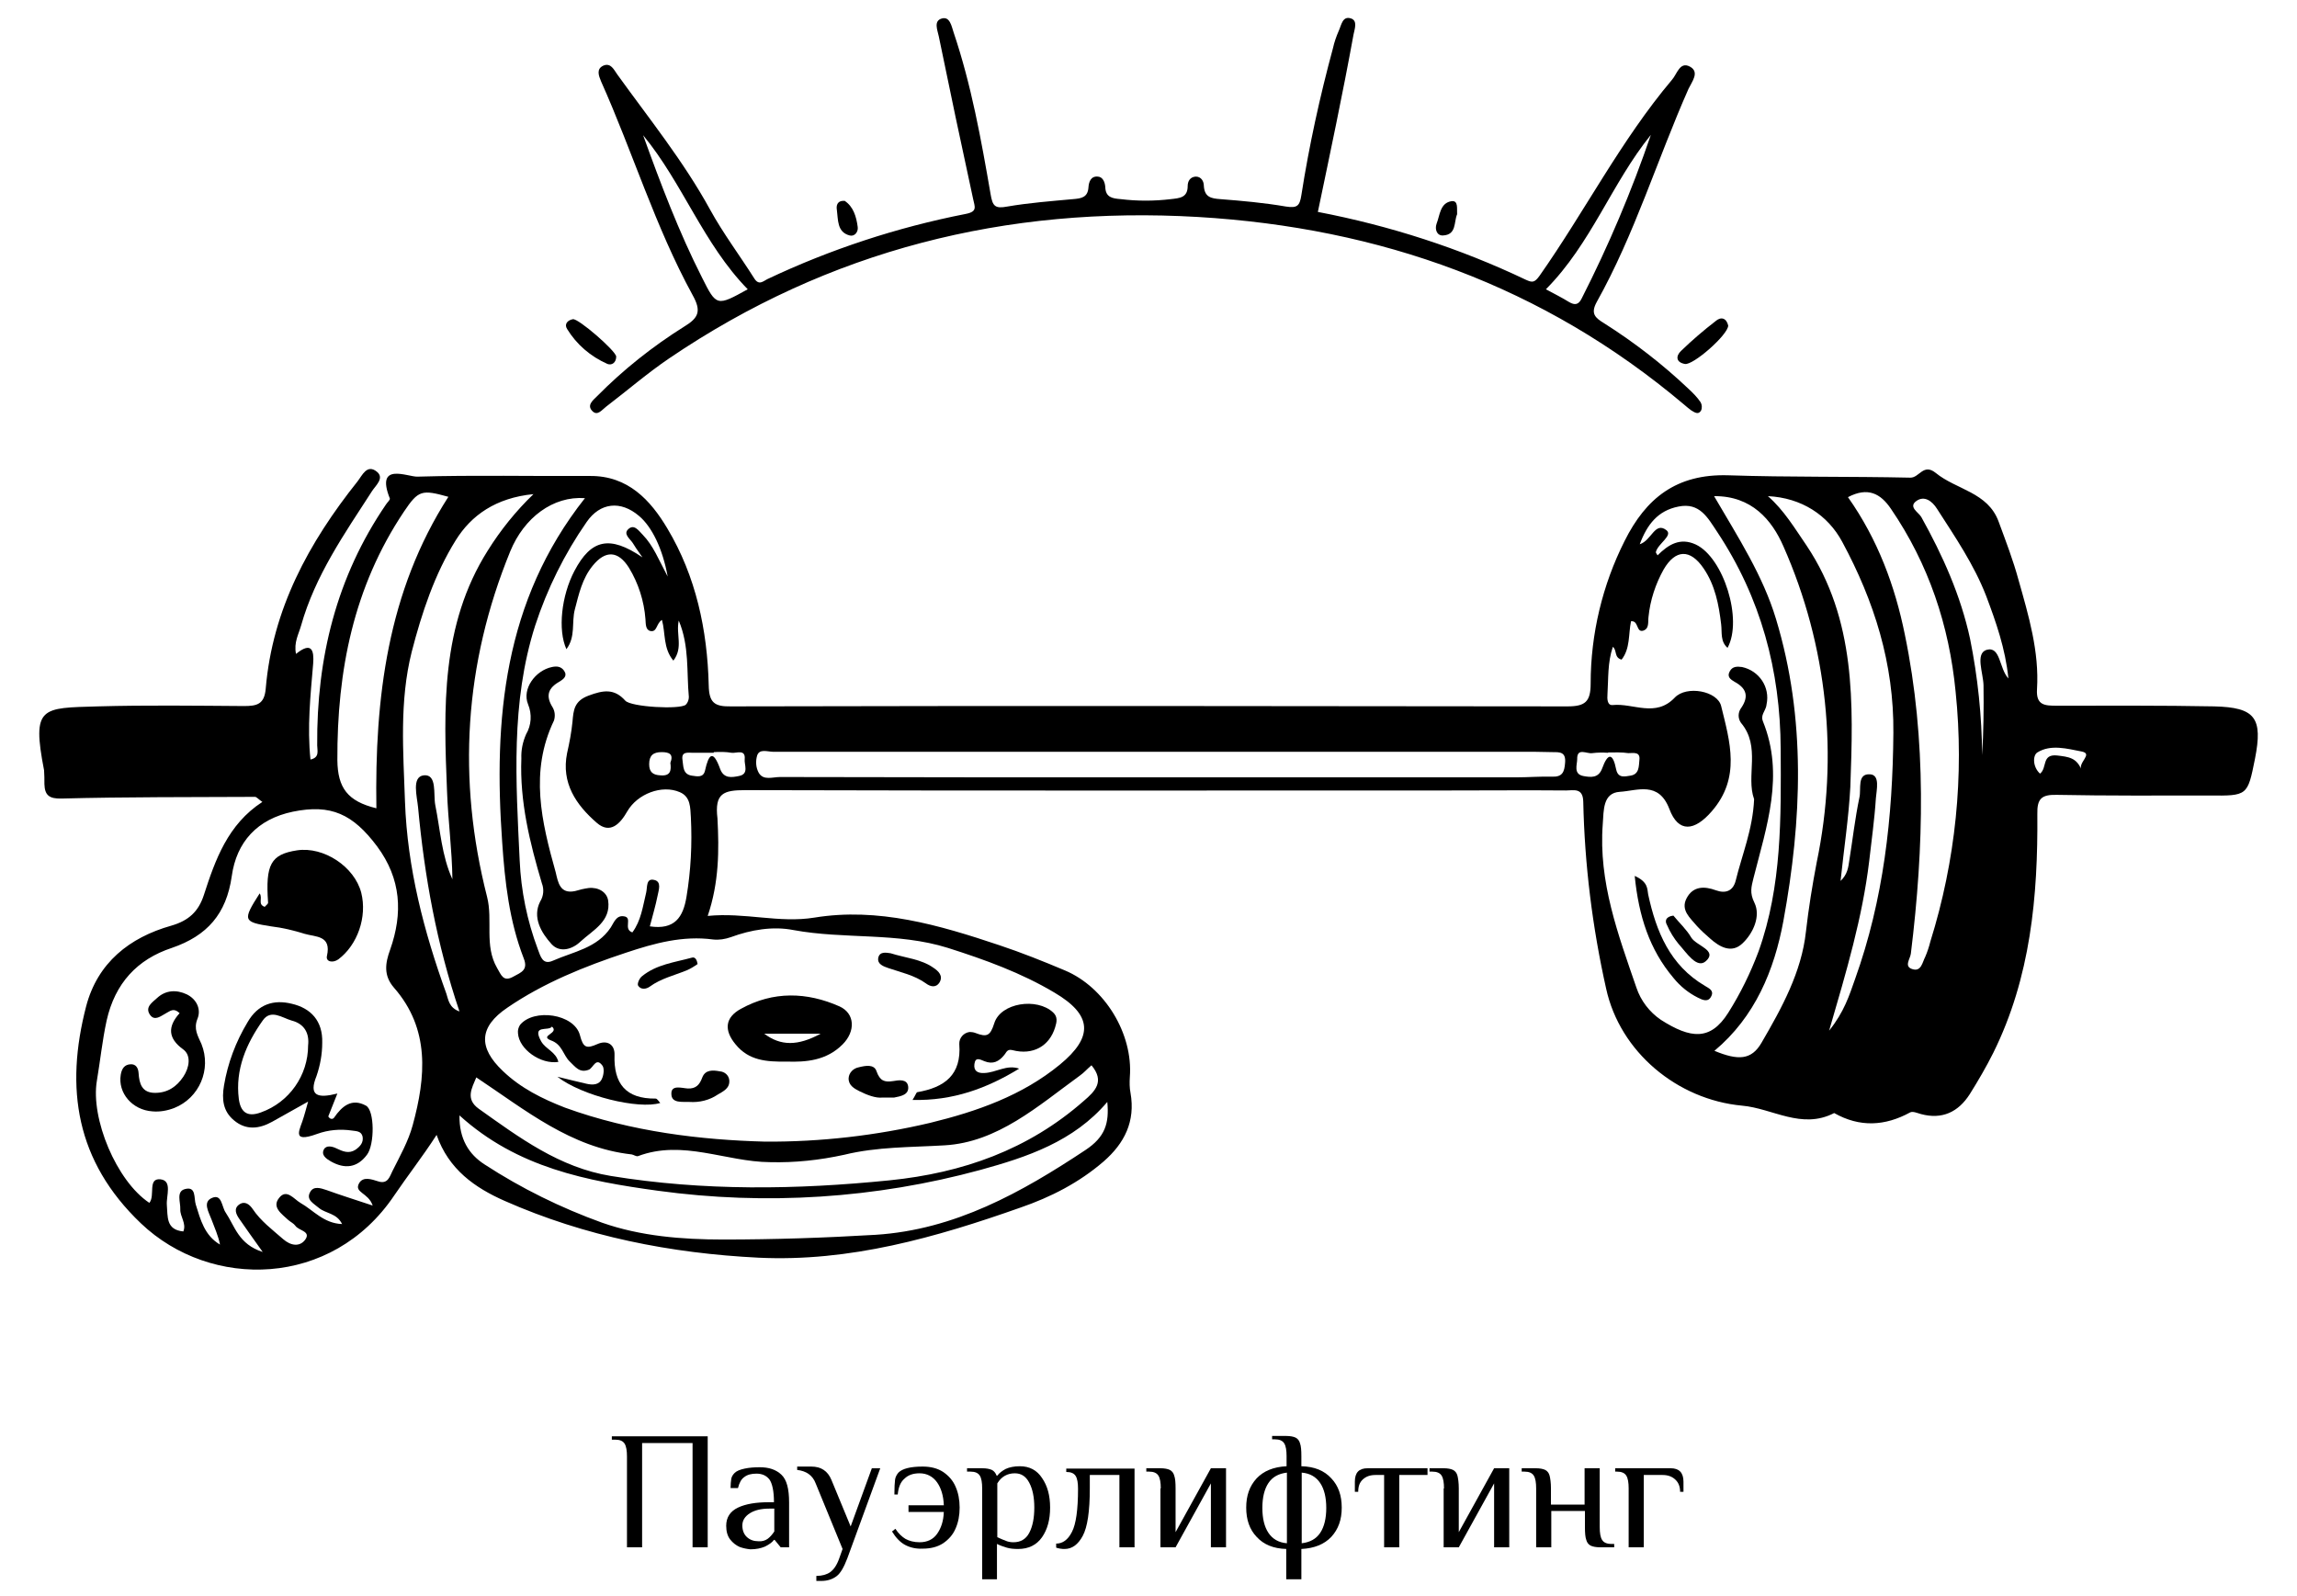 <?xml version="1.0" encoding="utf-8"?>
<!-- Generator: Adobe Illustrator 26.0.1, SVG Export Plug-In . SVG Version: 6.00 Build 0)  -->
<svg version="1.1" id="Layer_1" xmlns="http://www.w3.org/2000/svg" xmlns:xlink="http://www.w3.org/1999/xlink" x="0px" y="0px"
	 viewBox="0 0 682.9 474.5" style="enable-background:new 0 0 682.9 474.5;" xml:space="preserve">
<style type="text/css">
	.st0{enable-background:new    ;}
</style>
<path d="M210.4,272.3c11.1-1.1,21.2,2.2,31.7,0.5c19-3.1,37.1,2.2,55,8.2c6.6,2.2,13.1,4.8,19.5,7.5c11.9,5,20.3,18.9,19.3,31.7
	c-0.1,1.6-0.1,3.2,0.2,4.7c1.5,8.5-1.8,15-8,20.4c-7.3,6.3-15.7,10.6-24.7,13.7c-25.2,8.9-50.8,16.2-77.9,14.9
	c-26.1-1.3-51.5-6.3-75.5-16.9c-8.8-3.9-16.6-9.3-20.2-19.6c-4.2,6.5-8.6,12.1-12.6,18c-18.5,27.5-54.5,28.1-75.3,8.3
	c-19.4-18.5-22.6-40.2-16.3-64.5c3.4-13,12.9-20.5,25.3-24c5.2-1.5,8.1-4.2,9.7-9.1c3.4-10.5,7.1-21,17.4-27.7
	c-1.2-0.8-1.7-1.5-2.2-1.5c-19.2,0.1-38.4,0-57.5,0.5c-3.7,0.1-5-1-5.1-4.3c0-1.4,0-2.7-0.1-4.1c-3.7-19.1-0.8-18.5,16-19
	c14.4-0.4,28.9-0.2,43.4-0.1c3.9,0,6.1-0.5,6.5-5.2c2-23.6,12.8-43.4,27.3-61.6c1.4-1.8,2.8-5.2,5.7-2.9c2.4,1.9-0.3,4.1-1.4,5.8
	c-8.2,12.7-16.9,25.1-21.1,40c-0.7,2.5-2.2,5-1.5,8.4c4.7-3.8,5.4-1,5.1,2.9c-0.8,9.4-1.8,18.8-0.8,28.5c2.8-0.6,2-2.7,2-4.2
	c-0.2-25.9,5.7-50.1,20.5-71.7c0.4-0.6,1.2-1.3,1.1-1.7c-4.4-11,5.3-6.4,8.2-6.5c17.1-0.5,34.2-0.1,51.3-0.2
	c11.3-0.1,18,7.2,23,15.6c8.5,14.2,11.9,30.2,12.3,46.6c0.1,5.1,1.6,6.4,6.6,6.3c82.9-0.2,165.8-0.1,248.7,0c5.3,0,6.9-1.4,6.9-6.8
	c0-14.7,3.5-29.3,10.1-42.4c6.3-12.6,15.3-20,30.9-19.5c18,0.6,36,0.3,54,0.7c2.7,0.1,3.9-4.4,7.6-1.4c6.1,5,15.5,5.7,18.7,14.5
	c2.1,5.7,4.3,11.4,5.9,17.3c3,10.6,6.2,21.3,5.5,32.5c-0.3,4.8,2.3,4.9,5.9,4.9c15.6,0,31.2-0.1,46.8,0.2
	c12.2,0.3,14.5,3.4,12.1,15.6c-2.2,11-2.2,11-13.6,10.9c-15.1,0-30.3,0.1-45.4-0.2c-4.5-0.1-5.8,1.2-5.7,5.7
	c0.2,24.5-2,48.6-13.1,71c-2.1,4.2-4.5,8.3-7,12.3c-3.4,5.3-8.2,7.6-14.5,5.9c-1.1-0.3-2.4-0.9-3.2-0.5c-7.5,4.1-15,4.5-22.6,0.2
	c-9.7,5-18.3-1.4-27.4-2.2c-19.3-1.8-36.3-16-40.4-34.8c-4.1-18.3-6.4-36.9-6.8-55.6c-0.1-4.2-2.9-3.3-5.1-3.3
	c-11.5-0.1-23,0-34.6,0c-69.8,0-139.6,0.1-209.4-0.1c-6.5,0-9.2,0.9-8.3,8.4C213.8,252.7,213.8,262.3,210.4,272.3z M227.5,339.4
	c16.5,0.1,33-1.8,49.1-5.6c13.9-3.4,27.3-8.1,38.5-17.3c10.1-8.3,9.6-14.8-1.6-21.4c-9.9-5.9-20.7-9.8-31.7-13.3
	c-15-4.7-30.7-2.5-45.9-5.3c-6.1-1.2-12.6-0.1-18.6,2.1c-1.7,0.6-3.5,0.9-5.3,0.7c-9-1.2-17.4,1.1-25.8,3.9
	c-12.4,4.1-24.6,9-35.4,16.4c-8.4,5.7-8.7,11.8-1.3,18.8c5.3,5.1,11.8,8.3,18.5,10.9C187.8,336.5,208.6,338.9,227.5,339.4
	L227.5,339.4z M110.8,358.4c-1.3-3.9-5.7-3.8-4-6.7c1.2-2,3.7-1.1,5.6-0.5c3,1,3.5-1.6,4.3-3.1c2.2-4.4,4.7-8.8,6-13.6
	c3.9-14.3,5.2-28.6-5.6-40.9c-3.1-3.6-2.6-7.2-1.1-11.3c3.8-10.8,3.3-21-3.9-30.7c-7.2-9.6-13.7-12.6-25-10.3
	c-10.6,2.2-16.8,9-18.2,19.2c-1.6,11.2-7.3,17.7-17.8,21.3c-10.3,3.4-16.9,10.5-19.4,21.6c-1.3,6-1.9,12-2.9,17.9
	c-1.9,11.2,5.8,29.8,15.6,36.3c1.8-2.1-0.6-7.4,3.3-7c3.6,0.4,1.7,4.9,1.9,7.6c0.3,3.5-0.3,7.4,4.9,7.9c1-2.4-1-4.4-0.9-6.6
	c0.1-2.1-1.3-5.3,1.4-6c3.4-0.9,2.6,2.7,3.2,4.6c1.4,4.5,2.6,9.2,7.2,11.9c-0.5-2.6-1.6-5-2.5-7.4c-0.8-2.2-2.8-5.3,0.2-6.5
	c2.9-1.2,2.8,2.7,4,4.4c2.7,4,3.8,9.4,11,11.7c-3-4.2-5-7-7-9.9c-0.9-1.3-1.7-3,0-4.2s3.1,0,4,1.3c2.4,3.6,5.9,6.2,9.1,9
	c2.3,2,4.9,2.3,6.5,0.2c1.9-2.6-1.9-2.7-2.9-4.2c-0.5-0.7-1.4-1.1-2.1-1.7c-1.9-1.8-5-3.8-2.7-6.6c2.2-2.8,4.4,0.4,6.3,1.5
	c3.9,2.2,6.9,6.1,12.4,6.3c-1.6-3.3-4.9-3.1-6.9-4.8c-1.5-1.3-3.9-2.4-2.6-4.7c1-1.9,3.1-1.2,4.9-0.6
	C101.2,355.3,105.4,356.6,110.8,358.4z M479.5,192.3c-1.6,4.7-1.3,9.4-1.6,14.1c-0.1,1.3-0.1,3.4,1.6,3.2c6.1-0.6,12.7,3.8,18.4-2.2
	c3.5-3.7,12.7-2,13.8,2.5c2.6,10.6,5.9,21.3-2.8,31.3c-5.1,5.9-9.9,6.5-12.6-0.7c-3.2-8.4-9.6-5.4-14.7-5.1
	c-5.1,0.3-4.8,5.5-5.1,9.6c-1.3,17.2,4.6,32.9,10,48.6c1.3,3.9,3.9,7.3,7.3,9.6c8.8,5.6,14.7,6.3,20-2.1c3.6-5.7,6.6-11.8,9-18.2
	c7-19.5,6.7-39.9,6.6-60.2c-0.1-23.4-5.9-45-18.9-64.6c-2.8-4.2-5.2-8.8-11.5-7.5c-6.1,1.2-9.3,5.3-11.5,11.2
	c3.5-1.1,4.5-6.8,7.9-4.2c2.1,1.6-2.5,4-3.1,6.5c-0.1,0.2,0.3,0.6,0.5,1c3.2-3.2,6.7-5.4,11.4-3.2c8.2,3.9,14,22.3,9.4,30.7
	c-2.2-1.9-1.6-4.6-1.9-7c-0.7-5.9-1.8-11.6-5.2-16.6c-4-5.9-8.4-5.7-11.9,0.3c-2.4,4.3-4,9.1-4.5,14.1c-0.2,1.5,0.3,3.5-1.6,4.1
	c-2.1,0.6-1.3-3.1-3.6-2.8c-0.8,3.9-0.2,8.1-2.8,11.4C479.8,195.5,480.8,193.3,479.5,192.3L479.5,192.3z M191,165.7
	c-1.7-2.4-2.3-3.3-2.9-4.3c-0.8-1.2-2.8-2.6-1.4-4c1.8-1.8,3.2,0.4,4.4,1.6c3.1,3.2,4.7,7.3,7.4,12.4c-1.5-8.3-4.7-14.8-8.5-18
	c-5.5-4.7-11.6-4-15.6,1.8c-6.6,9.5-11.7,19.8-15.3,30.8c-7.3,22.9-5.7,46.4-4.6,69.8c0.4,9,2.2,17.9,5.4,26.4
	c0.8,2.1,1.4,4.8,4.5,3.4c6.1-2.7,13.1-3.7,17.2-9.9c0.9-1.4,1.6-3.6,3.8-3.3c2.9,0.3-0.3,3.8,2.6,4.8c2.6-3.5,3.1-7.7,4.1-11.8
	c0.4-1.6-0.1-4.4,2.4-3.8c2.3,0.5,1.3,3.1,1,4.7c-0.6,3-1.5,6-2.3,9.1c7.4,1.1,9.9-2.7,10.9-8.8c1.3-7.8,1.7-15.7,1.3-23.6
	c-0.2-2.8,0-6.1-3.3-7.5c-5.3-2.3-12.6,0.5-15.6,5.7c-2.1,3.7-5.1,6.9-9.1,3.4c-6.1-5.3-10.6-11.8-8.8-20.7c0.7-3.1,1.3-6.2,1.6-9.3
	c0.3-3.5,0.5-6.2,4.8-7.8s7.6-2.2,10.9,1.5c1.7,1.9,16.3,2.7,18,1.2c0.6-0.6,0.9-1.5,0.9-2.3c-0.7-7.4,0.2-15.1-3-22.7
	c-0.9,4.1,1.4,8-1.6,11.9c-3.1-3.7-2.3-8.2-3.4-12.1c-1.7,1-1.4,3.7-3.4,3.3c-1.5-0.3-1.4-2.1-1.5-3.5c-0.4-5.4-2.1-10.7-4.9-15.3
	c-3.2-5.1-7-5.3-10.8-0.6c-3.1,3.8-4.1,8.4-5.3,13c-1,3.8,0.3,8.1-2.5,11.8c-2.6-5.7-1.5-15.9,2.4-23.3
	C175.7,160.4,181.2,159,191,165.7L191,165.7z M136.6,331.6c-0.1,7,2.8,11.6,7.5,14.6c10.9,7.1,22.7,12.9,34.9,17.3
	c11.4,4,23.7,5,36,5c15.1,0,30.2-0.5,45.3-1.4c23.6-1.5,43.4-12.6,62.4-25.2c5.9-3.9,7.1-8,6.5-14.3c-10,11.8-23.9,16.4-37.7,20.2
	c-31.2,8.5-63.8,10.6-95.9,6.2C174.5,351.1,153.8,347.2,136.6,331.6z M345,231.1c35.2,0,70.5,0,105.7,0c3.6,0,7.2-0.3,10.8-0.2
	c3,0.1,3.6-1.4,3.8-4.1c0.3-3.3-1.6-3.2-3.7-3.2c-1.8,0-3.6-0.1-5.4-0.1c-31.4,0-62.8,0-94.2,0c-44,0-88.1,0-132.1,0
	c-1.7,0-4.1-1-4.8,1.1c-0.5,1.7-0.4,3.6,0.5,5.2c1.4,2.3,4.1,1.2,6.3,1.2C269.6,231.1,307.3,231.1,345,231.1L345,231.1z
	 M141.6,320.3c-1.3,3.2-3.3,6.4,0.7,9.3c12.1,8.6,24,17.5,39.3,20c27.6,4.5,55.1,4.1,82.9,1.3c21.7-2.2,41.2-9.1,57.7-23.6
	c3.4-2.9,6.3-5.8,2.3-10.6c-1.2,1-2.2,2.2-3.5,3.1c-12.4,9-24.4,19.8-40.2,20.7c-10,0.6-20,0.4-29.8,2.8c-7.3,1.6-14.7,2.4-22.1,2.2
	c-13.1-0.1-25.9-6.8-39.2-1.8c-0.5,0.2-1.3-0.4-1.9-0.5C169.7,341.2,156.2,330,141.6,320.3z M509.6,147.5
	c7.3,12.5,14.5,23.6,18.4,36.5c9,29.7,7.7,59.8,2.2,89.8c-2.7,14.6-8.4,28.5-20.5,38.6c7,2.9,11,2.8,14-2.4c6-10.3,11.9-21,13.2-33
	c0.8-7,1.9-13.8,3.2-20.6c6.6-31.6,3.2-64.4-9.9-94C526.8,154.6,520.8,147.4,509.6,147.5z M549.4,147.8c8.9,12.6,14,26.5,16.9,40.8
	c6.5,31.4,5.7,63.2,1.8,94.9c-0.2,1.6-2.1,3.8,0.4,4.6c2.7,0.9,3-2,3.9-3.7c0.6-1.4,1.1-2.9,1.5-4.5c7.5-24,10.1-49.3,7.5-74.3
	c-1.9-19.6-8-37.9-19.2-54.3C559.1,146.7,555.3,144.7,549.4,147.8L549.4,147.8z M547.2,261.9c2.1-2,2.3-4.1,2.6-6.1
	c1-6.2,1.7-12.5,3-18.7c0.6-2.5-0.8-7.2,3.2-6.9c3,0.2,1.9,4.6,1.7,7.1c-0.4,6.3-1.3,12.6-2,18.8c-2,16.6-6.7,32.5-11.9,50.3
	c4.5-5.6,6-10.5,7.7-15.3c8.5-23.7,11.2-48.1,11.4-73.2c0.2-20.6-5.7-39.2-15.2-56.8c-4.3-8-12.1-13.1-22.1-13.6
	c4.8,4.2,8,9.6,11.5,14.7c14.7,22,13.9,47,13,71.8C549.6,243.3,548.2,252.3,547.2,261.9L547.2,261.9z M173.9,148.1
	c-9.5-0.7-18.1,5.8-22.2,15.8c-13.7,33.5-15.8,67.8-6.9,102.7c1.8,7-0.9,14.5,3,21.2c1.2,2,1.8,4.3,4.9,2.5c2.2-1.2,4.4-1.9,3-5.4
	c-4.3-11.1-5.6-22.7-6.4-34.5C146.7,213.9,149.7,178.7,173.9,148.1z M158.6,146.9c-11.2,1.1-18.5,6.3-23.1,13.7
	c-6.3,10.1-10.1,21.6-13.1,33.2c-3.7,14.7-2.5,29.7-2,44.5c0.7,19.7,5.6,38.6,12.3,57.1c0.6,1.8,0.8,4.2,3.9,5.3
	c-6.8-20.1-10.4-40.2-12.3-60.6c-0.3-3.3-2-9.2,1.7-9.6c4-0.4,2.8,5.6,3.4,8.8c1.5,7.4,1.9,15.1,5.1,22.1
	c-0.1-8.8-1.3-17.5-1.6-26.2c-1-24.6-1.9-49.3,12.1-71.5C148.8,157.6,153.4,151.9,158.6,146.9z M111.9,240.3
	c-0.5-32.8,3.3-64.4,21.4-92.6c-7.9-2.2-8.9-2-13.2,4.4c-15,22.4-19.9,47.3-19.8,73.9C100.4,234.2,103.3,238.2,111.9,240.3z
	 M597.1,201.7c-0.9-8.9-3.7-16.8-6.6-24.5c-3.6-9.3-9.2-17.5-14.6-25.9c-1.5-2.4-3.8-4-6.1-2.4c-2.6,1.8,0.6,3.4,1.4,4.8
	c6.4,11.5,11.7,23.3,14.5,36.2c2.3,11.4,3.5,23,3.6,34.6c0.4-7,0.5-13.9,0.4-20.8c-0.1-3.7-2.5-9.4,0.9-10.5
	C594.8,192,594.3,198.7,597.1,201.7L597.1,201.7z M212.2,223.6v0.2c-2,0-4,0-6.1,0c-1.5,0-3.6-0.5-3.2,2.1c0.3,1.8,0,4.3,2.8,4.7
	c1.5,0.2,3.4,0.7,3.9-1.5c1.1-5,2.4-6.3,4.5-0.5c1.1,3,3.6,2.5,5.6,2.1c3.1-0.6,1.5-3.4,1.7-5c0.3-3.1-2.5-1.7-3.9-1.9
	C215.8,223.5,214,223.5,212.2,223.6L212.2,223.6z M478.1,223.7v0.1c-1.6-0.1-3.1-0.1-4.7,0.1c-1.6,0.3-4.6-1.8-4.5,1.8
	c0,1.6-1.2,4.4,1.8,5c2.2,0.4,4.5,0.7,5.6-2.2c1.7-4.7,3.2-4.8,4.2,0.3c0.6,2.7,2.7,2,4.2,1.8c2.7-0.4,2.5-2.8,2.7-4.7
	c0.3-2.5-1.8-2-3.3-2C482.1,223.6,480.1,223.7,478.1,223.7L478.1,223.7z M618.9,229.1c-1.5-2.3,3.7-5-0.1-5.7
	c-4.2-0.8-9.1-2.2-13.1,0.3c-1.4,0.9-1.4,4.3,0.8,6.3c2.2-1.7,0.4-5.9,5.1-5.4C614.9,225,617.5,225.2,618.9,229.1L618.9,229.1z
	 M199.3,226.8c1-2.6-0.3-3.2-2.6-3.2c-2.5,0-3.7,1-3.7,3.6c0,2.3,1.1,3.2,3.3,3.3C199.4,230.8,199.6,229,199.3,226.8L199.3,226.8z"
	/>
<path d="M391.8,63c21.4,4.1,42.2,10.8,61.9,20.2c1.8,0.8,2.5,0.9,4-1.2c13.5-19.2,24.2-40.3,39.4-58.3c1.5-1.7,2.3-5.5,5.3-3.9
	s0.6,4.5-0.4,6.6c-9.3,21-16,43.2-27.3,63.4c-1.9,3.5-0.4,4.7,2.2,6.3c9,5.7,17.4,12.2,25.1,19.5c1.3,1.2,2.6,2.5,3.6,4
	c0.4,0.7,0.5,1.7,0.1,2.5c-0.8,1.3-1.9,0.5-2.9-0.1c-0.7-0.5-1.4-1.1-2.1-1.7C458.9,85,410.3,67.7,356.1,64.5
	c-57-3.3-109.6,9.8-157.1,42c-6.5,4.4-12.5,9.6-18.8,14.4c-1.2,0.9-2.5,2.8-4,1.4c-1.9-1.8,0.1-3.3,1.3-4.5
	c7.8-7.9,16.5-14.8,25.9-20.7c4.3-2.6,5.2-4.6,2.5-9.4c-11.1-20.3-17.8-42.5-27.2-63.5c-0.7-1.7-1.5-3.7,0.7-4.7
	c2.2-0.9,3.1,1.2,4.1,2.6c9.5,13.2,19.7,25.8,27.6,40.2c3.9,7.1,8.8,13.6,13.1,20.4c1.4,2.3,2.7,0.9,3.9,0.3
	c18.8-8.9,38.6-15.4,59-19.4c3.6-0.7,2.7-2.1,2.2-4.5c-3.5-16.1-6.9-32.2-10.2-48.3c-0.4-1.9-1.6-4.6,0.9-5.3
	c2.4-0.7,2.9,2.3,3.5,4.1c5.3,15.7,8.2,31.9,11,48.1c0.6,3.6,1.3,4.4,5,3.7c6.4-1.1,13-1.6,19.5-2.2c2.5-0.2,4.4-0.5,4.6-3.5
	c0.1-1.6,0.7-3.4,2.8-3.2c1.5,0.1,2.1,1.7,2.2,3.1c0.1,3.1,2.1,3.4,4.6,3.6c4.9,0.6,9.9,0.6,14.9,0c2.6-0.3,5-0.4,5-3.9
	c0-1.4,0.7-2.7,2.4-2.8c1.7,0,2.4,1.5,2.4,2.7c0.2,3.4,2.1,3.8,4.9,4c6.5,0.5,13.1,1.1,19.5,2.2c3.3,0.5,4.1-0.1,4.6-3.4
	c2.3-14.7,5.5-29.3,9.4-43.7c0.4-1.8,1-3.5,1.7-5.1c0.8-1.7,1.1-4.6,3.7-3.7c2,0.7,1,3.2,0.7,4.8C399.2,27.9,395.5,45.3,391.8,63z
	 M222.3,86c-13.2-13.5-19.3-31.5-31.1-45.8c5.2,14.4,10.6,28.7,17.5,42.3C213,91.1,213.1,91.1,222.3,86z M459.6,86
	c2.6,1.4,4.8,2.5,6.9,3.8c1.7,1,2.8,0.8,3.7-1c8-15.7,14.9-32,20.6-48.7C479.2,54.4,473.1,72.4,459.6,86L459.6,86z"/>
<path d="M183.2,106c0,1.8-1.3,2.7-2.6,2.2c-5-2.2-9.2-5.8-12-10.4c-0.9-1.4,0.1-2.6,1.7-2.9C171.8,94.5,183.1,104.3,183.2,106z"/>
<path d="M513.8,96.8c-0.1,2.8-10.5,11.9-12.9,11.4c-2.7-0.5-2.7-2.4-1.1-3.9c3.2-3.1,6.7-6.1,10.2-8.8
	C511.7,94,513.3,94.6,513.8,96.8z"/>
<path d="M251.1,59.7c2.6,1.7,3.5,4.7,3.9,7.8c0.2,1.4-0.9,2.9-2.4,2.5c-3.8-1-3.4-4.7-3.8-7.6C248.6,61.2,248.8,59.6,251.1,59.7z"/>
<path d="M433.2,63.7c-1,2.3-0.1,6.1-4.2,6.3c-1.8,0.1-2.5-1.8-1.9-3.5c1-2.5,1-6.2,4.5-6.7C433.6,59.6,433.1,62,433.2,63.7z"/>
<path d="M233.8,315.6c-5.9,0.1-11.2-0.3-15.1-5.1c-3.5-4.2-3.2-8,1.6-10.6c9.6-5.3,19.6-5,29.3-0.7c4.6,2.1,4.8,7.4,0.9,11.3
	C245.7,315.3,239.7,315.8,233.8,315.6z M227.2,307.3c4.9,3.7,10,3.7,16.8,0H227.2z"/>
<path d="M303,317.7c-9.5,5.8-19.6,9.6-31.7,9.3c1-1.6,1.1-2.2,1.4-2.3c8.1-1.4,13.2-5.1,12.5-14.3c-0.1-1.8,1.3-3.4,3.1-3.6
	c0.6,0,1.2,0.1,1.7,0.3c3.4,1.3,4.4,0.9,5.6-2.9c1.9-6.1,12.7-7.7,17.5-3.2c1.4,1.3,1.1,2.8,0.6,4.4c-1.7,5.6-6.6,8.4-12.7,6.8
	c-1.6-0.4-1.8,0.7-2.4,1.4c-1.6,2-3.4,2.9-5.9,1.9c-1.3-0.5-2.7-1.4-3,0.8c-0.3,2.1,1,2.8,2.9,2.7
	C296.1,318.9,299.3,316.4,303,317.7z"/>
<path d="M164.1,305.2c-1,1.5-6.1-0.8-3.2,4.4c1.3,2.3,4.4,3.1,5.1,6.1c-5.3,0.8-11.7-3.8-12-8.5c-0.1-0.9,0.1-1.7,0.6-2.5
	c4.1-5,16.1-3.3,17.8,3c1,3.9,2,4.1,5.2,2.7c2.9-1.3,5.2,0.1,5.1,3.2c-0.3,8.6,3.4,13.1,12.2,13c0.5,0,0.9,0.8,1.4,1.3
	c-6.4,2-23.3-2.1-30.6-7.8c3.6,0.9,6.1,1.5,8.7,2.1c1.8,0.4,3.8,0.4,4.6-1.6c0.5-1.1,0.7-3,0.1-3.8c-1.9-2.6-2.7,0.6-4,1.2
	c-2.8,1.1-4-0.8-5.7-2.4c-2-1.9-2.2-5.1-5.6-6.3C160.2,307.9,166.4,307.2,164.1,305.2z"/>
<path d="M262.3,326.3c-1.9,0.2-4.4-0.7-6.8-1.9c-1.6-0.8-3.3-1.8-3.2-3.9c0.1-1.6,1.4-2.9,3-3.2c2-0.5,4.6-1,5.3,1.2
	c1,2.8,2.3,3.3,4.9,2.9c1.7-0.3,4.2-0.7,4.5,1.6c0.3,2.5-2.2,2.9-4.2,3.3C264.6,326.3,263.4,326.3,262.3,326.3z"/>
<path d="M205,327.6c-2.1-0.1-5.4,0.5-5.4-2.4c-0.1-2.8,3.1-1.7,4.9-1.6c2.4,0.1,3.5-1.1,4.3-3.3c0.9-2.3,3.1-2.2,5.2-1.8
	c1.4,0.1,2.6,1.1,2.8,2.5c0.3,2.5-1.7,3.4-3.4,4.4C210.9,327.1,207.9,327.8,205,327.6z"/>
<path d="M264.8,283.4c4.4,1.4,9,1.7,12.7,4.3c1.5,1,3,2.4,1.8,4.4c-1.1,1.7-2.8,1.2-4.1,0.2c-3.4-2.4-7.3-3.2-11.1-4.5
	c-1.4-0.5-3.3-1.1-3-3C261.5,282.8,263.4,283.2,264.8,283.4z"/>
<path d="M207.4,286.6c-1,0.7-2.1,1.4-3.3,1.9c-3.7,1.5-7.6,2.4-10.9,4.8c-1.1,0.8-2.7,1-3.5-0.3c-0.3-0.6,0.4-2.2,1.2-2.8
	c4.3-3.5,9.7-4.1,14.8-5.5C206.7,284.4,207.2,285.4,207.4,286.6z"/>
<path d="M77.2,265.6c1,1.5-0.7,3.2,1.5,4c0.3-0.4,1.1-0.9,1-1.3c-0.8-11.3,0.8-14.3,8.6-15.5c8-1.2,17.1,4.9,19.1,12.6
	c1.8,7.2-1.1,15.5-6.8,19.8c-1.7,1.2-3.8,0.7-3.4-1c1.4-6.2-3.4-5.6-6.7-6.6c-3.2-1-6.5-1.8-9.9-2.2C72.3,274.1,72,273.7,77.2,265.6
	z"/>
<path d="M100.3,325.1c-1.1,2.9-2,4.9-2.7,6.8c0.5,0.9,1.3,0.9,1.7,0.4c2.4-3.5,5.3-5.9,9.5-3.6c2.6,1.4,2.6,11.6,0.3,14.6
	c-2.9,3.9-6.6,4.3-10.7,2c-1.4-0.8-3-1.9-2.1-3.6c0.7-1.3,2.5-0.9,3.7-0.3c1.9,0.9,3.7,1.7,5.7,0.4c1.4-1,2.4-2.1,2.1-3.9
	c-0.4-1.7-1.9-1.6-3.2-1.8c-3.5-0.5-7-0.2-10.3,1c-8.2,3-4.9-1.6-4-5c0.3-1,0.6-2,1.3-4.6c-4.3,2.4-7.5,4.2-10.7,6
	c-3.8,2.1-7.7,2.6-11.3-0.4c-3.3-2.7-3.7-6.3-3-10.4c1.1-6.6,3.5-13,7-18.8c3.1-5.4,7.8-6.8,13.1-5.5c5.7,1.3,9.3,5.1,9.1,11.6
	c0,3.4-0.6,6.7-1.7,9.9C91.7,325.8,94.4,326.6,100.3,325.1z M91.6,310.8c0.4-3.5-1-6.4-4.9-7.4c-2.8-0.8-6.2-3.5-8.6,0
	c-4.9,6.9-8.2,14.6-7.1,23.3c0.5,3.7,2.3,5.6,6.6,4C86,327.7,91.6,319.7,91.6,310.8z"/>
<path d="M53.4,301.2c-1.8-1.7-2.8-0.6-4,0c-1.5,0.8-3.4,2.5-4.8,0.5c-1.6-2.3,0.7-3.7,2.1-5c2.6-2.4,5.8-2.5,8.8-1.1
	c2.9,1.4,4.4,4.4,3.2,7.3c-1.2,3,0.1,5,1.2,7.5c3,7.5-0.6,16-8.1,19c-2.1,0.8-4.3,1.2-6.5,1c-6-0.4-10.3-5.5-9.4-10.9
	c0.3-1.8,1.1-3,2.9-3.1c1.6-0.1,2.3,1.1,2.4,2.6c0.2,3.2,1,5.9,4.9,5.9c3.7,0,6.4-1.8,8.4-4.8c1.8-2.7,2.4-6.3,0-8.1
	C49.9,308.7,49.8,305.2,53.4,301.2z"/>
<path d="M521.5,237.6c-2.5-6.9,2.1-15.6-3.9-22.7c-1-1.4-0.9-3.2,0.1-4.5c2.3-3.4,1.5-5.8-2-7.7c-1.2-0.7-2.4-1.5-1.4-3.2
	c0.8-1.4,2.1-1.4,3.6-1.2c5.1,1.1,8.4,6,7.3,11.1c0,0.2-0.1,0.4-0.1,0.6c-0.4,1.5-1.7,2.7-1,4.4c6.5,16,1.1,31.3-2.8,46.7
	c-0.6,2.5-1.2,4.3,0.3,7.3c1.9,3.9-0.3,9-3.6,12.1c-3.2,3-6.7,1.1-9.6-1.5c-1.4-1.2-2.7-2.4-3.9-3.7c-2-2.4-4.9-4.7-3.1-8.2
	c1.9-3.7,5.3-3.7,8.8-2.4c2.8,1,5,0.2,5.8-2.8C517.9,254.1,521.1,246.6,521.5,237.6z"/>
<path d="M486,260.4c4,1.8,3.7,3.8,4,5.5c2.4,11.1,6.5,21.1,16.9,27.2c1.1,0.7,2.7,1.3,1.9,3c-0.9,2-2.6,1.2-4,0.5
	c-2.8-1.4-5.3-3.4-7.3-5.9C490.4,282.3,487.2,272.4,486,260.4z"/>
<path d="M497.5,272.2c1.7,2.1,3.9,4.1,5.3,6.5c1.5,2.5,7.9,3.8,4.4,7c-2.7,2.5-5.8-2.5-8.1-5c-1.4-1.7-2.6-3.6-3.5-5.7
	C494.9,273.8,495.2,272.5,497.5,272.2z"/>
<path d="M171,264.9c1.3-0.4,2.6-0.7,4-0.9c2.9-0.3,5.4,1.2,5.8,3.7c0.9,6.2-4.5,8.8-8.2,12.2c-2.5,2.4-6.2,3.4-8.6,0.8
	c-3.1-3.4-5.8-8-3.4-12.7c1-1.6,1.2-3.6,0.5-5.4c-3.6-12.1-6.6-24.3-6.1-37.1c-0.1-2.5,0.4-4.9,1.4-7.2c1.6-2.7,1.8-6,0.6-8.9
	c-1.9-4.6,2.2-10.1,7.1-11.1c1.4-0.3,2.7-0.2,3.6,1.1c1.1,1.6-0.2,2.5-1.3,3.2c-3.4,1.9-4.3,4.2-2.1,7.7c0.7,1.2,0.8,2.6,0.4,3.9
	c-7.3,15.2-3.7,30.1,0.5,45.1C165.9,262.2,166.4,265.9,171,264.9z"/>
<g class="st0">
	<path d="M186.4,433c0-1.7-0.2-3-0.7-3.8c-0.5-0.8-1.4-1.2-2.8-1.2h-1v-1h28.5v33h-4.5v-31h-15v31h-4.5V433z"/>
	<path d="M219.9,459.9c-1.1-0.5-2-1.2-2.8-2.2c-0.8-1-1.2-2.4-1.2-4.1c0-2.5,1.2-4.3,3.5-5.4c2.3-1.1,5.4-1.6,9.2-1.6h1.5
		c0-3.3-0.5-5.5-1.3-6.7c-0.9-1.2-2.2-1.8-3.9-1.8c-1.5,0-2.7,0.3-3.6,1c-0.9,0.6-1.5,1.7-1.9,3.3h-2.2c0-1.1,0.1-2,0.2-2.7
		c0.1-0.7,0.5-1.3,1-1.8c0.6-0.6,1.6-1,3-1.3c1.4-0.3,2.9-0.4,4.5-0.4c2.7,0,4.8,0.7,6.4,2.2c1.6,1.5,2.3,4.2,2.3,8.3V460h-2.5
		l-1.8-2.2h-0.2c-0.6,0.8-1.5,1.4-2.7,2c-1.2,0.5-2.6,0.8-4.3,0.8C222.1,460.5,221,460.3,219.9,459.9z M228.2,457.5
		c0.7-0.5,1.4-1.3,2-2.2v-6.8h-1.5c-2.5,0-4.4,0.5-5.8,1.4c-1.4,0.9-2.2,2.1-2.2,3.6c0,1.5,0.5,2.7,1.4,3.5c0.9,0.8,2,1.2,3.4,1.2
		C226.5,458.3,227.5,458,228.2,457.5z"/>
	<path d="M242.8,468.5c1.6,0,3-0.4,4-1.1c1.1-0.8,2-2.1,2.7-4.1l1-2.8l-8-19.5c-0.9-2.4-2.8-3.7-5.5-4v-1h4.2c2.9,0,4.9,1.3,6,4
		l5.7,13.8l6.3-17.3h2.5l-9.8,26.8c-1,2.6-2,4.4-3.2,5.3c-1.2,0.9-2.7,1.4-4.5,1.4h-1.5V468.5z"/>
	<path d="M269.1,459.3c-1.5-0.8-2.8-2.2-3.9-4l1-0.8c0.9,1.4,2,2.4,3,3c1.1,0.6,2.5,1,4.2,1c2.2,0,4-0.8,5.2-2.5
		c1.2-1.7,1.9-3.8,2-6.5h-10.5v-2h10.5c-0.1-2.8-0.8-5.1-2-6.8s-3-2.7-5.2-2.7c-1.9,0-3.4,0.5-4.5,1.6c-1.2,1-1.8,2.6-2,4.7h-1
		c0-2.1,0.1-3.6,0.2-4.4c0.1-0.8,0.5-1.5,1-2.1c1.2-1.2,3.6-1.8,7.2-1.8c2.4,0,4.4,0.5,6.1,1.6c1.6,1.1,2.9,2.5,3.7,4.4
		c0.8,1.8,1.2,3.9,1.2,6.2s-0.4,4.4-1.2,6.2c-0.8,1.9-2.1,3.3-3.7,4.4c-1.7,1.1-3.7,1.6-6.1,1.6
		C272.4,460.5,270.6,460.1,269.1,459.3z"/>
	<path d="M292,442.5c0-1.7-0.2-3-0.7-3.8c-0.5-0.8-1.4-1.2-2.8-1.2h-1v-1h4.5c1.3,0,2.2,0.2,2.9,0.5c0.6,0.3,1.1,0.9,1.4,1.7h0.2
		c0.6-0.8,1.4-1.4,2.5-2c1.1-0.5,2.5-0.8,4.2-0.8c2.9,0,5.1,1.2,6.6,3.5c1.6,2.3,2.4,5.2,2.4,8.8c0,3.6-0.8,6.5-2.4,8.8
		s-4,3.5-7.1,3.5c-1.3,0-2.4-0.1-3.4-0.4c-1-0.3-1.9-0.6-2.9-1.1v10.5H292V442.5z M306,455.7c1-1.9,1.5-4.4,1.5-7.5
		c0-3.1-0.5-5.5-1.5-7.4c-1-1.9-2.4-2.8-4.3-2.8c-2.2,0-4,1-5.2,3v16c1,0.5,1.9,0.8,2.6,1.1c0.7,0.3,1.5,0.4,2.2,0.4
		C303.4,458.5,305,457.6,306,455.7z"/>
	<path d="M315.2,460.4c-0.5-0.1-1-0.2-1.2-0.3v-1.2c1.9,0,3.5-1.1,4.7-3.5c1.2-2.3,1.8-6.6,1.8-12.8c0-1.7-0.2-3-0.7-3.8
		c-0.5-0.8-1.4-1.2-2.8-1.2v-1h20.3V460h-4.5v-21.5h-8.8v4c0,6.8-0.7,11.5-2.1,14.1c-1.4,2.6-3.2,3.9-5.4,3.9
		C316.2,460.5,315.8,460.5,315.2,460.4z"/>
	<path d="M345.1,442.5c0-1.7-0.2-3-0.7-3.8c-0.5-0.8-1.4-1.2-2.8-1.2h-0.8v-1h4.2c1.2,0,2.2,0.2,2.8,0.5c0.6,0.3,1.1,0.9,1.3,1.7
		c0.3,0.8,0.4,2.1,0.4,3.8v13l10.5-19h4.5V460h-4.5v-19l-10.5,19h-4.5V442.5z"/>
	<path d="M382.5,460.5c-3.9-0.1-6.8-1.3-8.9-3.6c-2.1-2.2-3.1-5.1-3.1-8.7s1-6.4,3.1-8.7c2.1-2.2,5-3.4,8.9-3.6v-3
		c0-1.7-0.2-3-0.7-3.8c-0.5-0.8-1.4-1.2-2.8-1.2h-0.8v-1h4.2c1.2,0,2.2,0.2,2.8,0.5c0.6,0.3,1.1,0.9,1.3,1.7
		c0.3,0.8,0.4,2.1,0.4,3.8v3c3.9,0.1,6.8,1.3,8.9,3.6c2.1,2.2,3.1,5.1,3.1,8.7s-1,6.4-3.1,8.7c-2.1,2.2-5,3.4-8.9,3.6v9h-4.5V460.5z
		 M382.6,437.8c-2.5,0.3-4.3,1.3-5.5,3.1c-1.2,1.8-1.8,4.3-1.8,7.4s0.6,5.6,1.8,7.4c1.2,1.8,3,2.9,5.5,3.1V437.8z M392.5,455.7
		c1.2-1.8,1.8-4.3,1.8-7.4s-0.6-5.6-1.8-7.4c-1.2-1.8-3-2.9-5.5-3.1v21C389.5,458.5,391.3,457.5,392.5,455.7z"/>
	<path d="M411.5,438.5H409c-1.6,0-2.8,0.4-3.8,1.3c-1,0.9-1.4,2.1-1.4,3.7h-1v-3c0-2.7,1.2-4,3.8-4h17.8v2H416V460h-4.5V438.5z"/>
	<path d="M429.3,442.5c0-1.7-0.2-3-0.7-3.8c-0.5-0.8-1.4-1.2-2.8-1.2h-0.8v-1h4.2c1.2,0,2.2,0.2,2.8,0.5c0.6,0.3,1.1,0.9,1.3,1.7
		s0.4,2.1,0.4,3.8v13l10.5-19h4.5V460h-4.5v-19l-10.5,19h-4.5V442.5z"/>
	<path d="M456.7,442.5c0-1.7-0.2-3-0.7-3.8c-0.5-0.8-1.4-1.2-2.8-1.2h-0.8v-1h4.2c1.2,0,2.2,0.2,2.8,0.5c0.6,0.3,1.1,0.9,1.3,1.7
		s0.4,2.1,0.4,3.8v4.8h10v-10.8h4.5V454c0,1.7,0.2,3,0.7,3.8c0.5,0.8,1.4,1.2,2.8,1.2h0.8v1h-4.2c-1.2,0-2.2-0.2-2.8-0.5
		s-1.1-0.9-1.3-1.7c-0.3-0.8-0.4-2.1-0.4-3.8v-4.8h-10V460h-4.5V442.5z"/>
	<path d="M484.2,442.5c0-1.7-0.2-3-0.7-3.8c-0.5-0.8-1.4-1.2-2.8-1.2h-0.5v-1h16.5c2.5,0,3.8,1.3,3.8,4v3h-1c0-1.6-0.5-2.8-1.5-3.7
		c-1-0.9-2.2-1.3-3.8-1.3h-5.5V460h-4.5V442.5z"/>
</g>
</svg>
